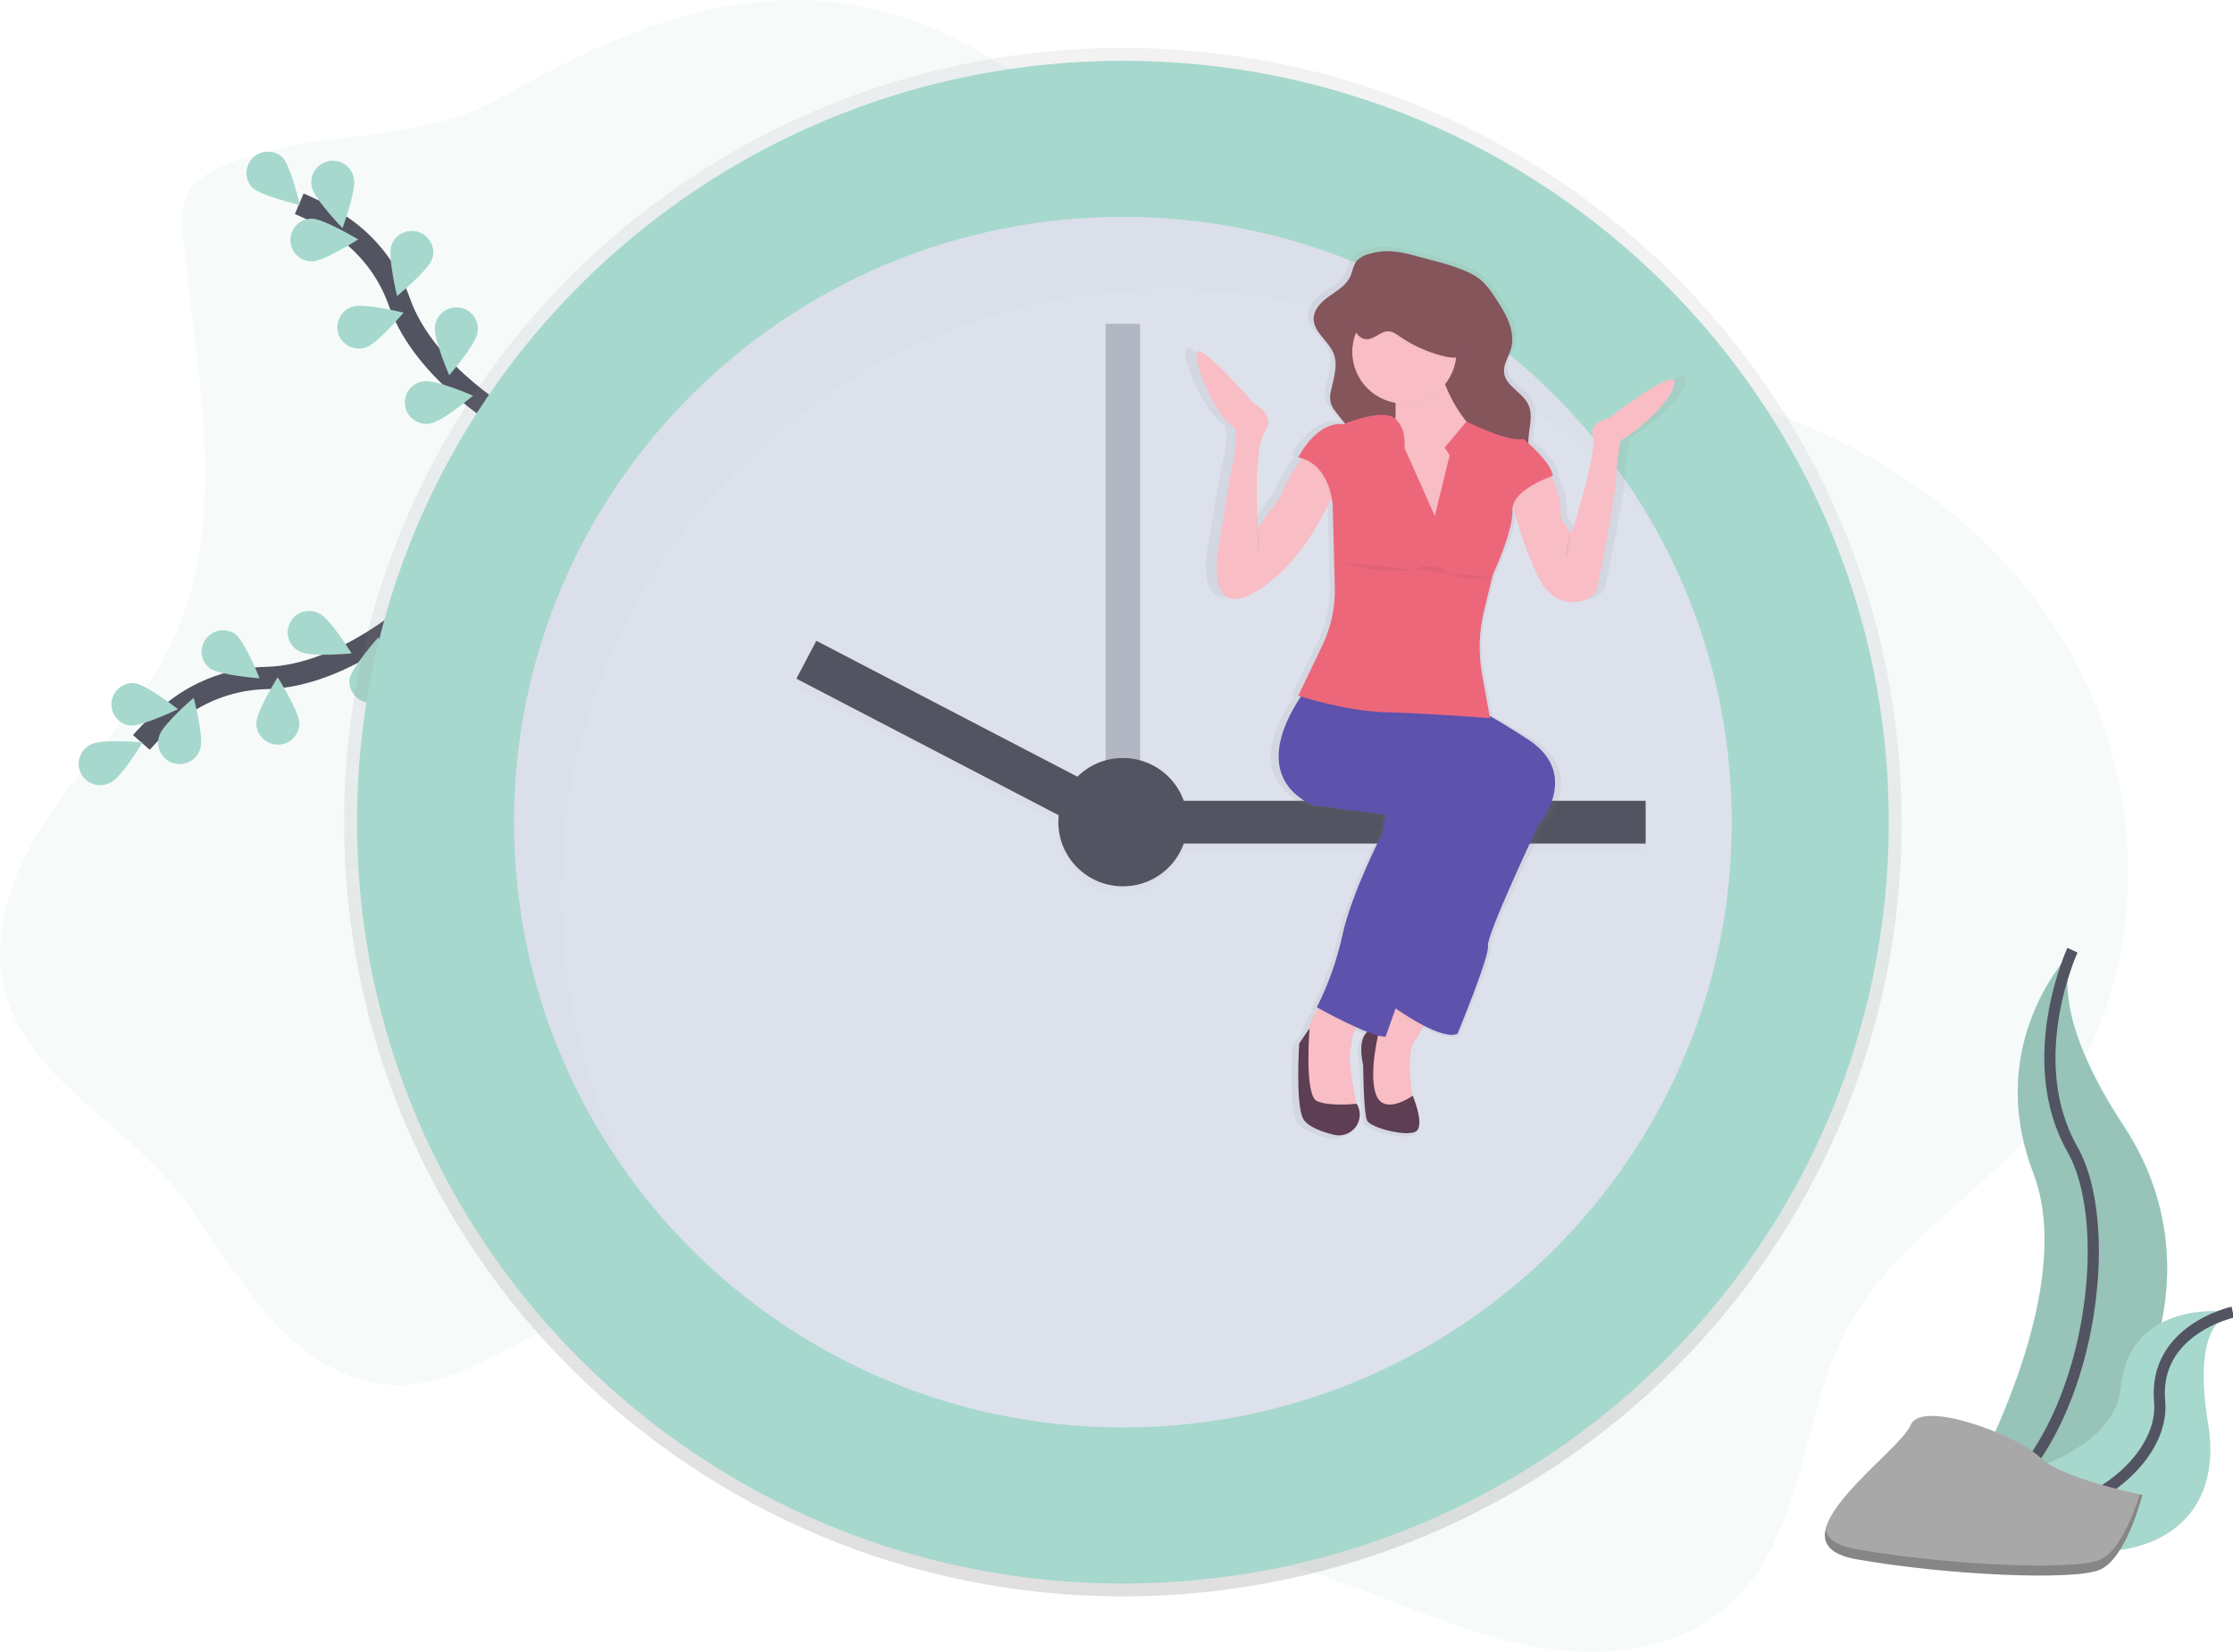 <svg width="200" height="148" viewBox="0 0 200 148" fill="none" xmlns="http://www.w3.org/2000/svg">
<g clip-path="url(#clip0)">
<path opacity="0.1" d="M20.117 14.817C18.872 15.331 17.595 15.99 16.911 17.145C16.186 18.366 16.273 19.881 16.408 21.294C17.583 33.541 20.68 46.567 15.333 57.661C12.737 63.043 8.396 67.356 4.943 72.244C1.49 77.132 -1.117 83.235 0.486 88.985C2.444 96.011 9.75 99.906 14.676 105.314C17.899 108.849 20.16 113.145 23.167 116.864C26.175 120.583 30.297 123.859 35.099 124.078C42.005 124.394 47.623 118.464 54.395 117.09C61.331 115.684 68.316 119.263 73.941 123.547C79.566 127.831 84.681 133.022 91.235 135.697C98.472 138.653 106.631 138.201 114.25 139.977C121.187 141.597 127.572 145.04 134.459 146.875C141.346 148.711 149.417 148.6 154.753 143.911C161.707 137.78 161.16 126.858 165.601 118.747C169.727 111.211 177.803 106.712 183.238 100.05C193.019 88.059 192.699 69.732 184.394 56.691C176.09 43.65 161.046 35.754 145.664 33.698C138.727 32.773 131.584 32.899 124.915 30.794C107.064 25.16 96.441 4.976 78.217 0.776C66.632 -1.889 55.366 2.727 45.498 8.408C36.933 13.34 29.031 11.14 20.117 14.817Z" fill="#A7D8CD"/>
<path d="M37.513 54.384C37.513 54.384 30.936 60.556 23.878 60.74C20.914 60.798 18.049 61.812 15.714 63.627C14.61 64.495 13.588 65.462 12.662 66.515" stroke="#535461" stroke-width="2" stroke-miterlimit="10"/>
<path d="M8.21 66.666C9.159 66.187 12.777 66.505 12.777 66.505C12.777 66.505 10.9 69.6 9.952 70.079C9.725 70.213 9.473 70.299 9.211 70.332C8.949 70.364 8.683 70.343 8.43 70.27C8.177 70.196 7.941 70.072 7.738 69.904C7.535 69.736 7.369 69.529 7.25 69.295C7.131 69.06 7.062 68.804 7.046 68.542C7.031 68.28 7.07 68.018 7.16 67.772C7.251 67.525 7.392 67.3 7.574 67.11C7.756 66.919 7.975 66.769 8.218 66.666H8.21Z" fill="#A7D8CD"/>
<path d="M12.02 61.196C13.078 61.307 15.941 63.53 15.941 63.53C15.941 63.53 12.665 65.112 11.617 65.003C11.127 64.929 10.684 64.671 10.38 64.28C10.077 63.89 9.937 63.398 9.989 62.908C10.041 62.417 10.281 61.966 10.659 61.647C11.037 61.328 11.525 61.166 12.02 61.196Z" fill="#A7D8CD"/>
<path d="M21.053 56.787C21.909 57.413 23.254 60.77 23.254 60.77C23.254 60.77 19.629 60.496 18.774 59.872C18.388 59.562 18.137 59.116 18.074 58.627C18.01 58.139 18.138 57.644 18.432 57.247C18.726 56.849 19.162 56.58 19.65 56.494C20.138 56.409 20.641 56.514 21.053 56.787Z" fill="#A7D8CD"/>
<path d="M28.643 54.984C29.593 55.457 31.489 58.54 31.489 58.54C31.489 58.54 27.871 58.879 26.921 58.406C26.681 58.302 26.465 58.15 26.286 57.961C26.107 57.771 25.969 57.547 25.88 57.303C25.791 57.058 25.753 56.798 25.768 56.538C25.783 56.279 25.852 56.025 25.969 55.792C26.086 55.56 26.249 55.353 26.449 55.186C26.649 55.018 26.881 54.892 27.131 54.817C27.381 54.741 27.645 54.717 27.905 54.746C28.165 54.774 28.416 54.855 28.643 54.984Z" fill="#A7D8CD"/>
<path d="M17.955 67.019C18.271 66.009 17.346 62.514 17.346 62.514C17.346 62.514 14.594 64.875 14.278 65.884C14.189 66.128 14.151 66.387 14.165 66.646C14.18 66.905 14.247 67.158 14.363 67.391C14.479 67.623 14.641 67.829 14.84 67.997C15.039 68.165 15.269 68.292 15.518 68.369C15.767 68.445 16.029 68.471 16.289 68.444C16.548 68.418 16.799 68.339 17.027 68.212C17.255 68.086 17.455 67.915 17.614 67.71C17.774 67.505 17.89 67.27 17.955 67.019Z" fill="#A7D8CD"/>
<path d="M26.805 64.79C26.805 63.733 24.869 60.675 24.869 60.675C24.869 60.675 22.953 63.74 22.955 64.802C22.957 65.31 23.161 65.797 23.524 66.155C23.886 66.513 24.377 66.714 24.888 66.712C25.399 66.711 25.888 66.507 26.249 66.147C26.609 65.786 26.81 65.299 26.809 64.79H26.805Z" fill="#A7D8CD"/>
<path d="M35.108 61.464C35.285 60.422 33.898 57.082 33.898 57.082C33.898 57.082 31.487 59.787 31.312 60.83C31.253 61.319 31.385 61.812 31.682 62.206C31.979 62.601 32.416 62.866 32.905 62.948C33.393 63.03 33.895 62.922 34.305 62.646C34.715 62.37 35.003 61.947 35.108 61.466V61.464Z" fill="#A7D8CD"/>
<path d="M46.059 38.04C46.059 38.04 38.137 33.713 35.782 27.086C34.815 24.299 32.964 21.899 30.509 20.247C29.337 19.472 28.096 18.805 26.801 18.255" stroke="#535461" stroke-width="2" stroke-miterlimit="10"/>
<path d="M25.298 14.087C26.048 14.836 26.855 18.36 26.855 18.36C26.855 18.36 23.317 17.536 22.568 16.785C22.237 16.419 22.06 15.941 22.073 15.45C22.087 14.958 22.291 14.49 22.642 14.143C22.992 13.797 23.464 13.598 23.959 13.587C24.453 13.576 24.933 13.755 25.298 14.087Z" fill="#A7D8CD"/>
<path d="M31.705 16.009C31.925 17.044 30.678 20.437 30.678 20.437C30.678 20.437 28.16 17.833 27.94 16.796C27.875 16.546 27.861 16.284 27.901 16.028C27.94 15.772 28.031 15.527 28.168 15.307C28.305 15.087 28.486 14.897 28.699 14.748C28.912 14.599 29.153 14.495 29.408 14.442C29.663 14.388 29.926 14.387 30.181 14.437C30.437 14.488 30.679 14.589 30.894 14.736C31.109 14.882 31.292 15.07 31.431 15.289C31.571 15.507 31.665 15.751 31.707 16.007L31.705 16.009Z" fill="#A7D8CD"/>
<path d="M38.7 23.211C38.364 24.213 35.565 26.519 35.565 26.519C35.565 26.519 34.713 23.006 35.048 22.002C35.209 21.52 35.557 21.12 36.014 20.892C36.472 20.664 37.001 20.626 37.487 20.787C37.972 20.947 38.374 21.293 38.603 21.747C38.832 22.202 38.871 22.729 38.709 23.211H38.7Z" fill="#A7D8CD"/>
<path d="M42.762 29.831C42.602 30.876 40.234 33.618 40.234 33.618C40.234 33.618 38.796 30.299 38.956 29.255C38.983 28.997 39.062 28.747 39.188 28.52C39.315 28.293 39.487 28.094 39.693 27.935C39.899 27.776 40.136 27.661 40.389 27.596C40.641 27.531 40.904 27.517 41.162 27.556C41.42 27.595 41.667 27.686 41.889 27.823C42.111 27.959 42.302 28.14 42.452 28.352C42.601 28.565 42.706 28.805 42.759 29.059C42.812 29.313 42.813 29.575 42.762 29.829V29.831Z" fill="#A7D8CD"/>
<path d="M27.955 23.416C29.019 23.405 32.079 21.454 32.079 21.454C32.079 21.454 28.975 19.577 27.911 19.588C27.4 19.594 26.912 19.801 26.555 20.165C26.198 20.528 26 21.018 26.006 21.526C26.012 22.034 26.221 22.519 26.586 22.875C26.952 23.23 27.444 23.426 27.955 23.42V23.416Z" fill="#A7D8CD"/>
<path d="M32.803 31.108C33.813 30.78 36.147 28.009 36.147 28.009C36.147 28.009 32.618 27.141 31.609 27.469C31.36 27.54 31.127 27.66 30.926 27.822C30.724 27.984 30.558 28.184 30.436 28.412C30.315 28.639 30.24 28.889 30.218 29.146C30.195 29.402 30.225 29.661 30.306 29.906C30.386 30.151 30.515 30.377 30.686 30.571C30.856 30.765 31.064 30.923 31.297 31.036C31.53 31.148 31.784 31.212 32.043 31.225C32.302 31.238 32.56 31.198 32.803 31.11V31.108Z" fill="#A7D8CD"/>
<path d="M38.546 37.94C39.598 37.787 42.368 35.449 42.368 35.449C42.368 35.449 39.039 34.001 37.989 34.154C37.73 34.181 37.48 34.259 37.252 34.384C37.025 34.51 36.825 34.679 36.666 34.883C36.506 35.087 36.389 35.322 36.323 35.572C36.257 35.822 36.242 36.082 36.28 36.338C36.318 36.594 36.407 36.84 36.543 37.06C36.678 37.281 36.858 37.472 37.069 37.621C37.281 37.771 37.521 37.877 37.776 37.932C38.029 37.987 38.292 37.991 38.547 37.942L38.546 37.94Z" fill="#A7D8CD"/>
<path d="M100.572 143.018C139.096 143.018 170.326 111.964 170.326 73.656C170.326 35.348 139.096 4.294 100.572 4.294C62.048 4.294 30.819 35.348 30.819 73.656C30.819 111.964 62.048 143.018 100.572 143.018Z" fill="url(#paint0_linear)"/>
<path d="M100.572 141.868C138.458 141.868 169.17 111.329 169.17 73.656C169.17 35.983 138.458 5.444 100.572 5.444C62.687 5.444 31.975 35.983 31.975 73.656C31.975 111.329 62.687 141.868 100.572 141.868Z" fill="#A7D8CD"/>
<path d="M100.572 127.881C130.689 127.881 155.103 103.604 155.103 73.656C155.103 43.708 130.689 19.431 100.572 19.431C70.456 19.431 46.041 43.708 46.041 73.656C46.041 103.604 70.456 127.881 100.572 127.881Z" fill="#DDE1EC"/>
<path opacity="0.3" d="M102.114 29.011H99.031V76.913H102.114V29.011Z" fill="#535461"/>
<g opacity="0.1">
<path opacity="0.1" d="M147.396 72.506H103.848V76.338H147.396V72.506Z" fill="black"/>
<path opacity="0.1" d="M73.103 58.169L71.315 61.564L98.716 75.832L100.504 72.438L73.103 58.169Z" fill="black"/>
<path opacity="0.1" d="M100.572 80.171C103.765 80.171 106.353 77.597 106.353 74.422C106.353 71.248 103.765 68.674 100.572 68.674C97.38 68.674 94.792 71.248 94.792 74.422C94.792 77.597 97.38 80.171 100.572 80.171Z" fill="black"/>
</g>
<path d="M147.396 71.74H103.848V75.572H147.396V71.74Z" fill="#535461"/>
<path d="M100.516 71.676L73.115 57.407L71.328 60.802L98.728 75.07L100.516 71.676Z" fill="#535461"/>
<path d="M100.572 79.404C103.765 79.404 106.353 76.831 106.353 73.656C106.353 70.481 103.765 67.908 100.572 67.908C97.38 67.908 94.792 70.481 94.792 73.656C94.792 76.831 97.38 79.404 100.572 79.404Z" fill="#535461"/>
<g opacity="0.1">
<path opacity="0.1" d="M50.276 80.171C50.276 50.222 74.69 25.946 104.808 25.946C113.261 25.938 121.6 27.888 129.164 31.641C136.728 35.394 143.309 40.846 148.386 47.567C139.106 30.797 121.186 19.431 100.568 19.431C70.451 19.431 46.037 43.708 46.037 73.656C46.02 85.421 49.868 96.87 56.996 106.26C52.575 98.268 50.264 89.292 50.276 80.171Z" fill="black"/>
</g>
<path d="M150.957 33.767C150.309 33.148 144.86 37.216 144.86 37.216C144.86 37.216 142.92 37.569 143.382 38.892C143.845 40.217 141.349 47.632 141.349 47.632L140.334 46.22C140.432 44.562 139.973 43.388 139.526 42.656C139.49 42.596 139.453 42.539 139.417 42.485L139.594 42.424C139.526 41.52 138.072 40.142 137.299 39.467C137.299 39.37 137.299 39.276 137.299 39.176C137.347 38.095 137.783 36.955 137.299 35.976C136.752 34.859 135.15 34.298 135.016 33.072C134.935 32.34 135.432 31.678 135.651 30.973C136.176 29.287 135.087 27.567 134.046 26.114C133.694 25.57 133.265 25.078 132.773 24.654C132.304 24.313 131.789 24.04 131.243 23.842C129.718 23.229 128.16 22.92 126.587 22.5C125.079 22.102 123.687 21.912 122.155 22.412C121.792 22.51 121.46 22.699 121.192 22.962C120.828 23.369 120.78 23.947 120.541 24.432C120.155 25.212 119.325 25.677 118.591 26.177C117.857 26.677 117.12 27.363 117.117 28.226C117.117 29.45 118.523 30.22 118.993 31.36C119.433 32.422 118.993 33.604 118.749 34.723C118.646 35.085 118.637 35.466 118.72 35.833C118.817 36.106 118.963 36.359 119.151 36.58C119.442 36.963 119.755 37.319 120.065 37.684L119.922 37.739C117.336 37.475 115.673 40.74 115.673 40.74C115.793 40.764 115.907 40.793 116.018 40.826L115.908 40.968C115.127 41.977 114.488 43.087 114.01 44.269L111.891 47.093C111.891 47.093 111.428 40.031 112.538 38.442C113.648 36.854 111.523 35.882 111.523 35.882C111.523 35.882 106.898 30.763 106.257 31.203C105.615 31.644 107.827 37.206 109.767 38.09C109.767 38.09 109.96 39.854 109.575 41.002C109.342 41.728 108.097 49.389 108.097 49.389C108.097 49.389 106.989 55.833 112.07 52.646C115.371 50.581 117.504 47.024 118.591 44.79C118.666 44.633 118.738 44.483 118.805 44.34C118.855 44.577 118.889 44.817 118.907 45.059L119.099 52.441C119.148 54.267 118.747 56.077 117.932 57.714L115.668 62.28L115.92 62.357L115.768 62.575C114.276 64.758 111.741 69.665 116.961 72.165L123.897 73.049L123.527 74.813C123.527 74.813 120.664 80.197 119.832 83.905C119.315 86.175 118.507 88.371 117.429 90.437L117.643 90.55C117.598 90.6 117.552 90.652 117.508 90.705C117.087 91.176 116.809 91.755 116.706 92.376L115.766 93.702C115.766 93.702 115.396 99.174 116.136 100.5C116.54 101.224 117.884 101.684 119.026 101.953C120.722 102.353 122.09 100.611 121.19 99.176L121.179 99.157H121.161C120.968 98.266 120.379 95.501 120.572 94.451C120.625 94.152 120.676 93.855 120.701 93.552C120.747 93.155 120.869 92.769 121.059 92.416C121.09 92.357 121.123 92.299 121.155 92.242L121.256 92.284C121.566 92.416 121.872 92.541 122.163 92.65C121.712 93.058 121.392 93.903 121.778 95.641C121.778 95.641 121.814 99.989 122.148 100.673C122.481 101.357 126.212 102.261 126.859 101.556C127.506 100.851 126.443 98.421 126.443 98.421L126.41 98.444C126.196 97.036 125.932 94.514 126.582 93.522C126.844 93.121 127.098 92.707 127.325 92.32L127.466 92.081C128.672 92.679 129.948 93.129 130.645 92.817C130.645 92.817 133.694 85.754 133.509 84.873C133.324 83.991 138.22 74.014 138.22 74.014C138.22 74.014 142.376 69.416 137.297 66.246C135.684 65.237 134.509 64.558 133.655 64.1L132.94 60.383C132.573 58.434 132.638 56.429 133.133 54.509L133.904 51.585L133.967 51.336C133.967 51.336 135.908 47.364 135.815 45.509C135.808 45.365 135.824 45.22 135.863 45.081C135.885 45.17 135.908 45.262 135.933 45.357C136.443 47.285 137.114 49.167 137.941 50.983C139.415 54.29 141.602 54.028 142.8 53.558C143.057 53.459 143.285 53.299 143.463 53.091C143.642 52.883 143.766 52.634 143.823 52.366C144.255 50.309 145.44 44.543 145.515 42.951C145.582 41.706 145.737 40.467 145.978 39.243C149.018 37.475 151.604 34.386 150.957 33.767Z" fill="url(#paint1_linear)"/>
<path d="M128.337 90.334C128.337 90.334 127.93 91.144 127.373 92.117C127.156 92.501 126.913 92.913 126.664 93.309C125.784 94.71 126.664 99.172 126.664 99.172L124.737 99.435L122.811 98.477L122.458 95.239V92.87L124.655 90.427L125.618 89.37L128.337 90.334Z" fill="#F8BDC5"/>
<g opacity="0.1">
<path opacity="0.1" d="M128.337 90.334C128.337 90.334 127.93 91.144 127.373 92.117C126.523 91.665 125.7 91.162 124.911 90.611L124.741 90.493L124.651 90.427L125.614 89.37L128.337 90.334Z" fill="black"/>
</g>
<path d="M137.757 73.966C137.757 73.966 133.092 83.855 133.27 84.731C133.447 85.607 130.541 92.608 130.541 92.608C129.878 92.918 128.661 92.472 127.512 91.88C126.646 91.421 125.81 90.909 125.007 90.347L124.838 90.228L124.736 90.155L132.393 69.063L125.618 64.122L125.117 63.756L122.088 61.533L131.337 63.196C131.337 63.196 131.659 63.156 133.36 64.102C134.177 64.556 135.312 65.237 136.881 66.26C141.715 69.416 137.757 73.966 137.757 73.966Z" fill="#5E52AD"/>
<g opacity="0.03">
<path opacity="0.03" d="M137.757 73.966C137.757 73.966 133.092 83.855 133.27 84.731C133.447 85.607 130.541 92.608 130.541 92.608C129.878 92.918 128.661 92.472 127.512 91.88C126.646 91.421 125.81 90.909 125.007 90.347L124.838 90.228L124.736 90.155L132.393 69.063L125.618 64.122L125.117 63.756L122.088 61.533L131.337 63.196C131.337 63.196 131.659 63.156 133.36 64.102C134.177 64.556 135.312 65.237 136.881 66.26C141.715 69.416 137.757 73.966 137.757 73.966Z" fill="black"/>
</g>
<path d="M123.585 92.083C123.585 92.083 121.296 91.732 122.09 95.409C122.09 95.409 122.125 99.72 122.443 100.391C122.76 101.062 126.316 101.966 126.93 101.267C127.545 100.567 126.533 98.161 126.533 98.161C126.533 98.161 123.938 100.042 123.233 98.028C122.527 96.015 123.585 92.083 123.585 92.083Z" fill="#5D3E53"/>
<path d="M121.999 91.384C121.75 91.62 121.546 91.901 121.4 92.211C121.218 92.563 121.103 92.945 121.059 93.338C121.036 93.637 120.988 93.934 120.938 94.229C120.718 95.476 121.56 99.172 121.56 99.172L118.215 99.697L116.984 98.385L116.72 95.497C117.048 94.507 117.226 93.474 117.248 92.432C117.248 91.679 117.633 91.006 118.018 90.516C118.28 90.188 118.579 89.893 118.911 89.636C118.911 89.636 122.705 90.77 121.999 91.384Z" fill="#F8BDC5"/>
<g opacity="0.1">
<path opacity="0.1" d="M121.999 91.384C121.75 91.62 121.546 91.901 121.4 92.211C120.03 91.596 118.591 90.82 118.067 90.533L118.026 90.512C118.287 90.184 118.587 89.889 118.918 89.632C118.918 89.632 122.705 90.77 121.999 91.384Z" fill="black"/>
</g>
<path d="M132.827 71.341C132.827 71.341 130.628 75.455 129.217 78.868C128.293 81.109 126.381 86.448 125.171 89.847L124.994 90.349C124.462 91.853 124.107 92.87 124.107 92.87C123.873 92.872 123.64 92.838 123.416 92.769C123.207 92.713 122.974 92.639 122.726 92.547L122.446 92.441C122.169 92.334 121.868 92.209 121.581 92.079C120.182 91.458 118.691 90.65 118.149 90.355L117.945 90.242C118.978 88.184 119.749 86.007 120.24 83.76C121.032 80.084 123.761 74.754 123.761 74.754L124.113 73.003L117.512 72.127C112.538 69.655 114.955 64.783 116.375 62.619C116.617 62.244 116.879 61.881 117.159 61.533L122.441 62.683C122.441 62.683 123.273 62.947 125.123 63.761L125.973 64.145C127.009 64.618 128.285 65.227 129.826 66.009C135.025 68.623 132.827 71.341 132.827 71.341Z" fill="#5E52AD"/>
<path d="M121.527 98.91C121.716 99.225 121.806 99.589 121.787 99.956C121.767 100.322 121.639 100.675 121.419 100.969C121.198 101.263 120.895 101.486 120.548 101.609C120.2 101.732 119.823 101.751 119.465 101.661C118.385 101.395 117.103 100.939 116.718 100.22C116.014 98.908 116.365 93.482 116.365 93.482L117.29 92.125C117.29 92.125 116.806 98.121 117.951 98.64C119.096 99.159 121.516 98.883 121.516 98.883L121.527 98.91Z" fill="#5D3E53"/>
<path d="M122.464 22.801C122.112 22.899 121.793 23.087 121.539 23.347C121.192 23.75 121.153 24.325 120.918 24.806C120.552 25.572 119.762 26.041 119.061 26.53C118.359 27.019 117.66 27.706 117.656 28.561C117.656 29.776 119.005 30.538 119.444 31.667C119.862 32.721 119.444 33.892 119.211 35.001C119.114 35.36 119.105 35.737 119.184 36.101C119.276 36.37 119.416 36.622 119.597 36.842C120.446 37.992 121.502 39.011 122.071 40.32C122.502 41.315 122.622 42.412 122.735 43.491C122.899 45.043 123.063 46.624 122.766 48.157C122.737 48.248 122.737 48.347 122.766 48.438C122.817 48.526 122.896 48.594 122.992 48.63C123.552 48.901 124.162 49.056 124.785 49.087C125.408 49.117 126.03 49.022 126.615 48.808C127.2 48.593 127.735 48.263 128.188 47.837C128.641 47.411 129.003 46.899 129.252 46.331C129.638 45.463 129.786 44.415 130.549 43.851C130.638 43.778 130.745 43.73 130.859 43.712C131.039 43.717 131.214 43.775 131.36 43.878C132.351 44.411 133.551 44.426 134.655 44.208C135.322 44.076 136.004 43.84 136.445 43.323C137.314 42.295 136.831 40.761 136.888 39.421C136.935 38.35 137.349 37.22 136.888 36.25C136.368 35.143 134.84 34.587 134.713 33.376C134.636 32.652 135.11 31.995 135.32 31.297C135.819 29.625 134.782 27.919 133.792 26.48C133.459 25.943 133.051 25.456 132.58 25.034C132.136 24.697 131.645 24.426 131.123 24.229C129.672 23.621 128.192 23.315 126.691 22.901C125.254 22.493 123.93 22.303 122.464 22.801Z" fill="#85555C"/>
<path d="M129.834 47.798H124.728V39.571C124.88 38.781 124.968 37.98 124.994 37.176C124.994 36.906 124.994 36.63 124.994 36.352C124.946 35.371 124.741 34.392 124.206 33.794C122.797 32.219 128.782 32.481 128.782 32.481C128.966 33.205 129.204 33.913 129.495 34.601C129.929 35.673 130.505 36.683 131.21 37.603C131.83 38.422 132.624 39.093 133.536 39.571C137.05 41.322 129.834 47.798 129.834 47.798Z" fill="#F8BDC5"/>
<g opacity="0.1">
<path opacity="0.1" d="M129.489 34.601C128.971 35.273 128.277 35.791 127.484 36.1C126.691 36.409 125.828 36.496 124.988 36.352C124.94 35.371 124.736 34.392 124.2 33.794C122.791 32.219 128.776 32.481 128.776 32.481C128.96 33.205 129.198 33.913 129.489 34.601Z" fill="black"/>
</g>
<path d="M125.784 36.16C128.36 36.16 130.449 34.083 130.449 31.521C130.449 28.959 128.36 26.883 125.784 26.883C123.207 26.883 121.119 28.959 121.119 31.521C121.119 34.083 123.207 36.16 125.784 36.16Z" fill="#F8BDC5"/>
<path d="M145.147 39.485C144.918 40.699 144.771 41.926 144.708 43.16C144.636 44.737 143.507 50.454 143.095 52.495C143.043 52.757 142.927 53.001 142.757 53.208C142.587 53.414 142.368 53.575 142.12 53.677C140.975 54.143 138.894 54.403 137.495 51.125C136.707 49.321 136.067 47.456 135.582 45.549C135.411 44.908 135.282 44.256 135.197 43.599L138.28 41.935C138.57 42.205 138.816 42.519 139.008 42.865C139.434 43.591 139.871 44.756 139.779 46.398L140.742 47.798C140.742 47.798 143.118 40.447 142.669 39.134C142.22 37.822 144.078 37.471 144.078 37.471C144.078 37.471 149.271 33.447 149.887 34.058C150.504 34.669 148.051 37.733 145.147 39.485Z" fill="#F8BDC5"/>
<path d="M119.887 42.985C119.647 43.67 119.37 44.341 119.059 44.997C118.022 47.214 115.991 50.745 112.847 52.788C108.006 55.938 109.062 49.55 109.062 49.55C109.062 49.55 110.247 41.954 110.471 41.236C110.823 40.098 110.646 38.348 110.646 38.348C108.798 37.473 106.686 31.96 107.301 31.521C107.916 31.083 112.311 36.16 112.311 36.16C112.311 36.16 114.336 37.118 113.274 38.699C112.213 40.28 112.658 47.275 112.658 47.275L114.694 44.48C115.148 43.313 115.756 42.213 116.504 41.207C116.889 40.684 117.159 40.368 117.159 40.368L119.887 42.985Z" fill="#F8BDC5"/>
<g opacity="0.1">
<path opacity="0.1" d="M139.01 42.865C138.363 43.102 135.856 44.108 135.578 45.547C135.407 44.906 135.278 44.255 135.193 43.597L138.276 41.933C138.568 42.203 138.816 42.518 139.01 42.865Z" fill="black"/>
</g>
<g opacity="0.1">
<path opacity="0.1" d="M119.887 42.985C119.647 43.67 119.37 44.342 119.059 44.997C118.939 44.131 118.448 41.916 116.504 41.202C116.889 40.678 117.159 40.362 117.159 40.362L119.887 42.985Z" fill="black"/>
</g>
<g opacity="0.1">
<path opacity="0.1" d="M129.834 47.798H124.728V39.571C124.88 38.781 124.968 37.98 124.994 37.176C126.044 38.184 125.784 39.745 125.784 39.745L128.512 45.877L129.834 40.456L129.395 39.757L131.206 37.615C131.826 38.433 132.62 39.105 133.532 39.582C137.05 41.322 129.834 47.798 129.834 47.798Z" fill="black"/>
</g>
<g opacity="0.1">
<path opacity="0.1" d="M133.441 64.599C133.441 64.599 129.441 64.282 125.971 64.133L125.622 64.118C125.129 64.099 124.658 64.083 124.198 64.072C120.83 63.991 117.02 62.821 116.373 62.615C116.616 62.241 116.878 61.88 117.159 61.533L122.441 62.683C122.441 62.683 123.273 62.947 125.123 63.761L122.088 61.533L131.337 63.196C131.337 63.196 131.659 63.156 133.36 64.102L133.441 64.599Z" fill="black"/>
</g>
<path d="M129.834 40.797L129.395 40.098L131.349 37.774C131.349 37.774 135.378 39.738 136.434 39.306C136.434 39.306 138.987 41.414 139.074 42.633C139.074 42.633 135.378 43.857 135.464 45.699C135.551 47.54 133.711 51.474 133.711 51.474L132.94 54.62C132.466 56.526 132.4 58.511 132.748 60.445L133.451 64.34C133.451 64.34 127.905 63.903 124.202 63.815C120.498 63.727 116.28 62.328 116.28 62.328L118.44 57.808C119.219 56.177 119.601 54.386 119.554 52.581L119.361 45.264C119.361 45.264 119.186 41.589 116.278 40.975C116.278 40.975 117.862 37.737 120.325 38C120.325 38 123.913 36.511 124.978 37.517C126.044 38.523 125.782 40.1 125.782 40.1L128.51 46.231L129.834 40.797Z" fill="#ED677B"/>
<g opacity="0.1">
<path opacity="0.1" d="M122.417 30.565C123.125 30.565 123.68 29.82 124.387 29.858C124.753 29.877 125.067 30.109 125.369 30.318C126.513 31.105 127.785 31.689 129.129 32.043C129.651 32.181 130.204 32.284 130.728 32.158C131.252 32.031 131.744 31.621 131.803 31.087C131.818 30.851 131.787 30.615 131.711 30.391C131.118 28.335 129.775 26.574 127.946 25.449C127.214 25.003 126.319 24.662 125.508 24.942C124.776 25.193 124.304 25.875 123.774 26.436C123.375 26.857 122.921 27.223 122.425 27.524C122.04 27.756 121.462 27.908 121.24 28.333C120.822 29.126 121.479 30.558 122.417 30.565Z" fill="black"/>
</g>
<path d="M122.417 30.391C123.125 30.391 123.68 29.646 124.387 29.684C124.753 29.703 125.067 29.935 125.369 30.144C126.513 30.931 127.785 31.514 129.129 31.868C129.651 32.006 130.204 32.11 130.728 31.983C131.252 31.857 131.744 31.447 131.803 30.912C131.818 30.677 131.787 30.44 131.711 30.217C131.118 28.161 129.775 26.399 127.946 25.275C127.214 24.829 126.319 24.488 125.508 24.767C124.776 25.018 124.304 25.7 123.774 26.262C123.375 26.682 122.921 27.048 122.425 27.35C122.04 27.582 121.462 27.733 121.24 28.159C120.822 28.96 121.479 30.381 122.417 30.391Z" fill="#85555C"/>
<path opacity="0.05" d="M120.284 50.38C120.284 50.38 124.597 51.955 127.414 50.73L128.822 50.818C128.822 50.818 131.164 52.451 133.64 51.721" fill="black"/>
<path opacity="0.05" d="M140.704 47.755C140.704 47.755 140 49.418 140.351 49.943L140.704 47.755Z" fill="black"/>
<path opacity="0.05" d="M112.627 47.229C112.627 47.229 112.98 48.893 112.627 49.418V47.229Z" fill="black"/>
<path d="M185.622 85.128C185.622 85.128 177.559 93.144 182.111 105.039C186.662 116.934 174.311 136.716 174.311 136.716C174.311 136.716 174.444 136.697 174.696 136.655C191.254 133.748 199.48 114.919 190.273 100.929C186.841 95.727 184.032 89.626 185.622 85.128Z" fill="#A7D8CD"/>
<path opacity="0.1" d="M185.622 85.262C185.622 85.262 177.559 93.279 182.111 105.174C186.662 117.069 174.311 136.848 174.311 136.848C174.311 136.848 174.444 136.829 174.696 136.787C191.254 133.88 199.48 115.051 190.273 101.062C186.841 95.862 184.032 89.761 185.622 85.262Z" fill="black"/>
<path d="M185.622 85.128C185.622 85.128 181.07 94.953 185.622 102.97C190.173 110.987 186.392 133.484 174.309 136.716" stroke="#535461" stroke-miterlimit="10"/>
<path d="M199.981 117.551C199.981 117.551 190.782 116.095 189.944 124.292C189.105 132.489 172.249 133.625 172.249 133.625L172.565 133.834C186.477 142.917 199.778 139.619 197.772 127.559C197.033 123.077 197.094 118.575 199.981 117.551Z" fill="#A7D8CD"/>
<path d="M199.981 117.551C199.981 117.551 192.84 119.109 193.429 125.566C194.019 132.024 182.831 139.763 172.257 133.627" stroke="#535461" stroke-miterlimit="10"/>
<path d="M191.888 133.924C191.888 133.924 184.643 132.483 182.71 130.562C180.777 128.64 172.083 125.279 171.118 127.687C170.152 130.096 158.077 138.255 166.287 139.696C174.498 141.136 185.608 141.612 188.022 140.654C190.437 139.696 191.888 133.924 191.888 133.924Z" fill="#A8A8A8"/>
<path opacity="0.2" d="M166.287 138.797C174.499 140.238 185.608 140.713 188.022 139.755C189.863 139.023 191.14 135.509 191.645 133.873L191.886 133.923C191.886 133.923 190.437 139.686 188.022 140.646C185.608 141.606 174.498 141.127 166.287 139.688C163.917 139.272 163.239 138.295 163.495 137.059C163.695 137.866 164.522 138.487 166.287 138.797Z" fill="black"/>
</g>
<defs>
<linearGradient id="paint0_linear" x1="100.572" y1="143.018" x2="100.572" y2="4.294" gradientUnits="userSpaceOnUse">
<stop stop-color="#808080" stop-opacity="0.25"/>
<stop offset="0.54" stop-color="#808080" stop-opacity="0.12"/>
<stop offset="1" stop-color="#808080" stop-opacity="0.1"/>
</linearGradient>
<linearGradient id="paint1_linear" x1="33721.1" y1="47664.5" x2="33721.1" y2="14344.9" gradientUnits="userSpaceOnUse">
<stop stop-color="#808080" stop-opacity="0.25"/>
<stop offset="0.54" stop-color="#808080" stop-opacity="0.12"/>
<stop offset="1" stop-color="#808080" stop-opacity="0.1"/>
</linearGradient>
<clipPath id="clip0">
<rect width="200" height="147.977" fill="white"/>
</clipPath>
</defs>
</svg>
